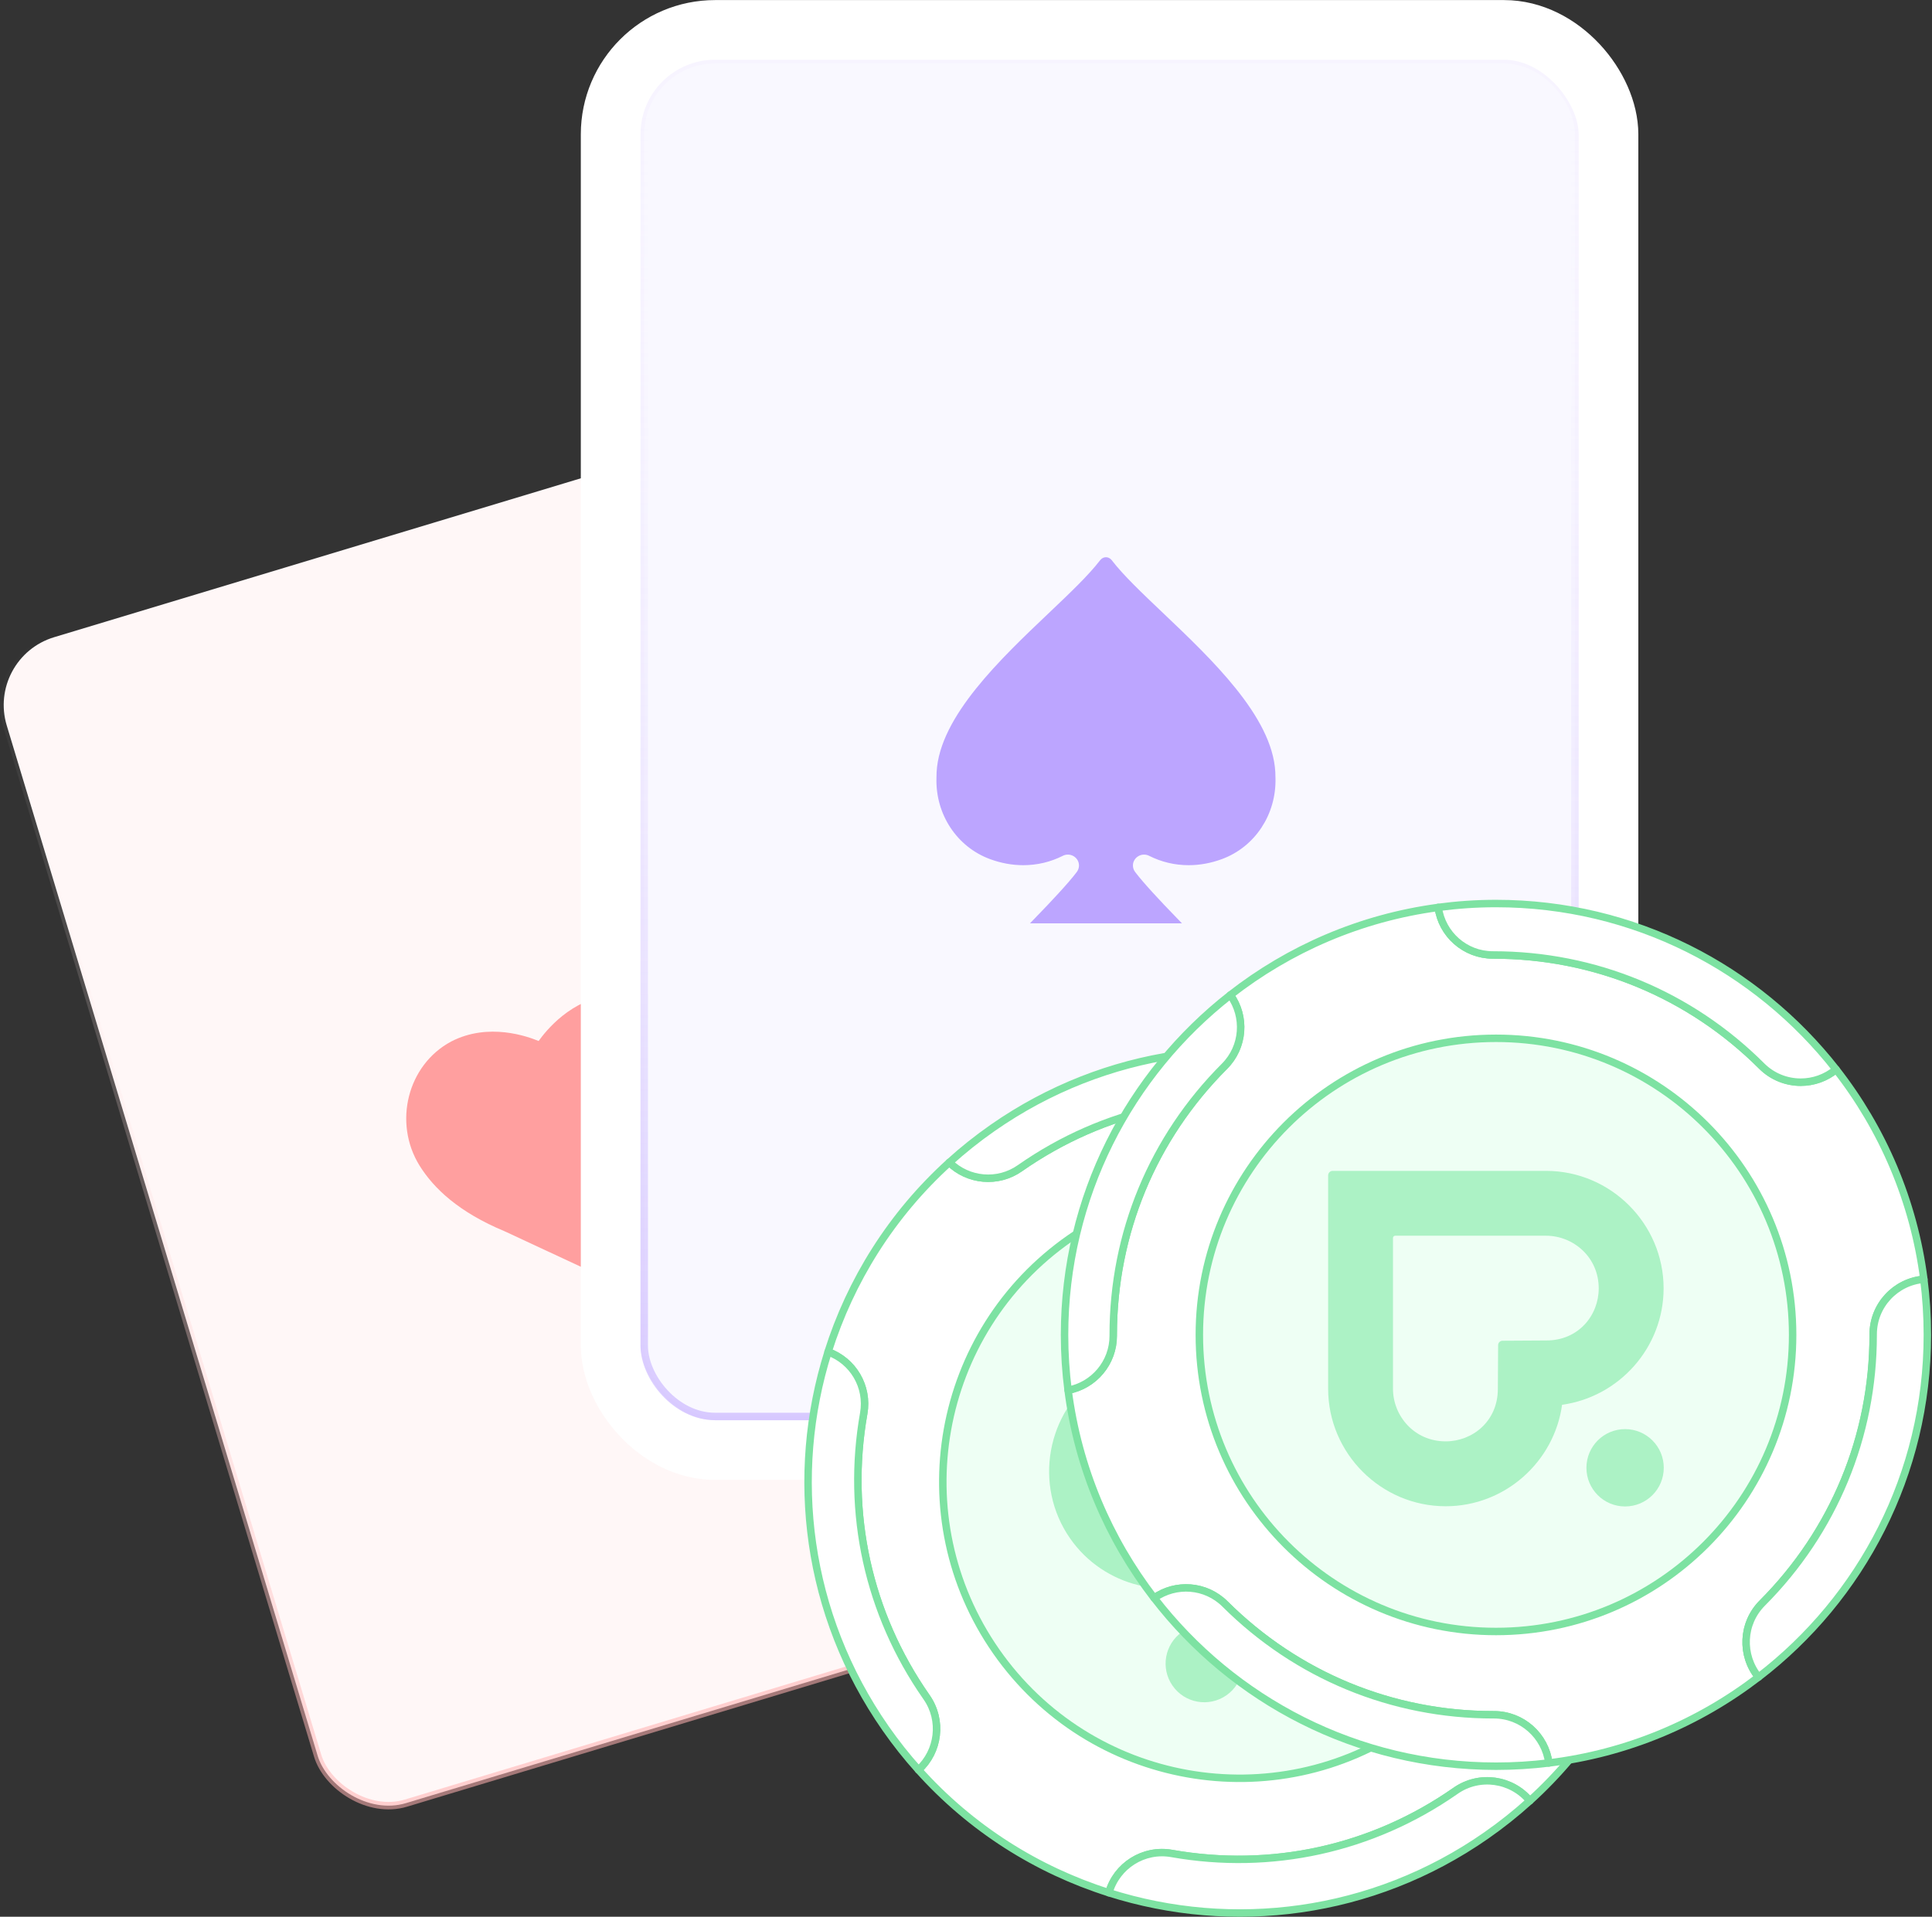 <svg xmlns="http://www.w3.org/2000/svg" width="259" height="257" fill="none" viewBox="0 0 259 257">
    <rect x="0" y="0" width="259" height="257" fill="#333333" stroke="none"/>
    <rect width="112.552" height="163.288" x="-1.839" y="88.18" fill="#FFF7F7" stroke="url(#prefix__paint0_linear)" rx="9.5" transform="rotate(-16.79 -1.84 88.18)"/>
    <path fill="#FF9F9F" d="M82.12 133.408c-5.53.442-9.013 4.903-9.909 6.169-1.45-.59-6.7-2.532-11.728.07-5.861 3.13-7.795 10.888-4.243 16.631 1.9 3.052 5.263 6.258 11.402 8.808l14.134 6.579 8.285-13.044c3.767-5.407 4.837-9.891 4.8-13.336-.202-6.854-6.089-12.356-12.74-11.877z"/>
    <rect width="133.768" height="190.411" x="81.863" y="4.01" fill="#F7F4FF" stroke="#fff" stroke-width="8" rx="14"/>
    <rect width="124.768" height="181.411" x="86.363" y="8.51" fill="#F9F8FF" stroke="url(#prefix__paint1_linear)" rx="9.5"/>
    <path fill="#BCA5FF" fill-rule="evenodd" stroke="#BCA5FF" d="M139.26 123.301c1.962-2.028 4.382-4.603 5.491-6.084.449-.597.521-1.375.195-2.031-.333-.67-1.036-1.101-1.783-1.101-.319 0-.63.072-.923.223-1.575.793-3.281 1.197-5.067 1.197-1.427 0-2.871-.263-4.289-.788-4.221-1.556-6.972-5.722-6.844-10.366 0-.281.007-.532.02-.795.381-7.211 8.412-14.844 14.868-20.976 2.877-2.733 5.365-5.095 6.965-7.178.128-.163.286-.188.372-.188.082 0 .243.025.366.188 1.602 2.083 4.091 4.445 6.97 7.18 6.453 6.133 14.487 13.763 14.866 20.971.012.264.02.52.022.771.126 4.671-2.626 8.837-6.847 10.393-1.417.525-2.859.788-4.289.788-1.783 0-3.489-.404-5.069-1.2-.291-.148-.602-.22-.92-.22-.748 0-1.45.431-1.784 1.101-.326.656-.251 1.434.196 2.031 1.114 1.486 3.531 4.059 5.493 6.084H139.26z" clip-rule="evenodd"/>
    <path fill="#fff" stroke="#7DE2A2" stroke-linecap="round" stroke-linejoin="round" stroke-miterlimit="10" d="M157.077 248.52c13.371 2.365 26.87-.607 38.008-8.373l.051-.036c3.187-2.222 7.511-1.591 9.944 1.347 7.862-7.134 13.379-16.083 16.352-25.747-1.718-.472-3.151-1.525-4.11-2.901-1.083-1.553-1.58-3.524-1.221-5.538 2.377-13.378-.594-26.888-8.367-38.036l-.02-.029c-2.142-3.072-1.637-7.198 1.033-9.673-7.11-7.753-15.991-13.197-25.578-16.147-1.188 3.367-4.66 5.473-8.289 4.825-13.387-2.388-26.906.581-38.066 8.363l-.08.056c-2.979 2.093-6.967 1.688-9.463-.78-7.771 7.046-13.255 15.87-16.26 25.402 3.324 1.201 5.408 4.654 4.776 8.255-2.354 13.363.62 26.853 8.378 37.979l.044.063.012.017c2.158 3.095 1.626 7.256-1.098 9.727 7.056 7.884 15.928 13.436 25.529 16.479 1.029-3.606 4.645-5.922 8.425-5.253z"/>
    <path fill="#EEFFF4" stroke="#7DE2A2" stroke-linecap="round" stroke-linejoin="round" stroke-miterlimit="10" d="M133.54 221.41c12.562 18.016 37.35 22.437 55.366 9.876 18.016-12.562 22.437-37.35 9.876-55.366-12.562-18.016-37.35-22.437-55.366-9.876-18.016 12.562-22.437 37.35-9.876 55.366z"/>
    <path fill="#fff" stroke="#7DE2A2" stroke-linecap="round" stroke-linejoin="round" stroke-miterlimit="10" d="M199.237 246.103c2.069-1.443 4.018-2.998 5.844-4.654-2.432-2.939-6.757-3.57-9.944-1.347l-.051.036c-11.137 7.765-24.637 10.737-38.008 8.372-3.78-.669-7.391 1.653-8.423 5.269 16.54 5.249 35.248 3.015 50.582-7.676zM207.715 169.197l.02.029c7.774 11.148 10.744 24.658 8.368 38.036-.359 2.014.133 3.979 1.22 5.538.963 1.382 2.393 2.43 4.11 2.902 5.048-16.426 2.762-34.927-7.829-50.117-1.502-2.155-3.13-4.172-4.852-6.056-2.674 2.47-3.179 6.596-1.037 9.668zM136.734 156.631l.08-.056c11.154-7.778 24.673-10.747 38.066-8.363 3.629.648 7.107-1.462 8.289-4.825-16.416-5.046-34.904-2.753-50.088 7.834-2.063 1.439-4.001 2.985-5.815 4.634 2.501 2.464 6.489 2.869 9.468.776zM124.224 227.572l-.012-.017-.044-.063c-7.761-11.131-10.735-24.621-8.378-37.978.638-3.605-1.446-7.059-4.776-8.255-5.205 16.518-2.958 35.183 7.713 50.487 1.371 1.966 2.842 3.82 4.404 5.559 2.714-2.472 3.251-6.637 1.093-9.733z"/>
    <path fill="#ACF2C5" d="M164.409 227.307c-2.35 1.639-5.58 1.063-7.218-1.287-1.639-2.35-1.063-5.58 1.287-7.219 2.35-1.638 5.58-1.062 7.219 1.288 1.638 2.35 1.062 5.58-1.288 7.218zm-.867-16.015c-6.886 3.515-15.545 1.494-20.085-5.018-4.956-7.107-3.194-16.982 3.913-21.938l23.467-16.362c.27-.188.645-.126.837.149l16.366 23.473c4.956 7.108 3.194 16.982-3.913 21.938-6.51 4.53-15.334 3.433-20.585-2.242zm15.609-4.894c3.456-2.41 3.837-6.85 1.754-9.836l-11.562-16.583c-.096-.137-.281-.17-.418-.074l-16.583 11.562c-2.986 2.082-4.158 6.375-1.749 9.832 2.047 2.934 6.196 4.207 9.779 1.709l4.823-3.321c.27-.188.639-.122.827.148l3.378 4.783c2.488 3.581 6.816 3.826 9.751 1.78z"/>
    <path fill="#fff" stroke="#7DE2A2" stroke-linecap="round" stroke-linejoin="round" stroke-miterlimit="10" d="M236.249 214.948c9.587-9.615 14.87-22.388 14.87-35.966v-.063c0-3.885 2.991-7.071 6.792-7.386-1.355-10.53-5.541-20.173-11.767-28.139-1.37 1.139-3.054 1.712-4.731 1.712-1.894 0-3.794-.72-5.241-2.166-9.615-9.602-22.395-14.891-35.987-14.891h-.035c-3.745 0-6.841-2.774-7.344-6.38-10.425 1.397-19.971 5.569-27.874 11.746 2.082 2.9 1.824 6.953-.782 9.559-9.616 9.616-14.912 22.403-14.912 36.008v.098c.014 3.641-2.6 6.68-6.052 7.316 1.335 10.405 5.437 19.95 11.537 27.868 2.886-2.041 6.911-1.775 9.503.803 9.616 9.573 22.382 14.849 35.945 14.849h.098c3.774 0 6.883 2.816 7.351 6.464 10.503-1.279 20.132-5.381 28.119-11.516-2.369-2.907-2.201-7.197.51-9.916z"/>
    <path fill="#EEFFF4" stroke="#7DE2A2" stroke-linecap="round" stroke-linejoin="round" stroke-miterlimit="10" d="M200.549 218.75c21.963 0 39.767-17.805 39.767-39.768 0-21.962-17.804-39.767-39.767-39.767-21.963 0-39.768 17.805-39.768 39.767 0 21.963 17.805 39.768 39.768 39.768z"/>
    <path fill="#fff" stroke="#7DE2A2" stroke-linecap="round" stroke-linejoin="round" stroke-miterlimit="10" d="M258.379 178.982c0-2.522-.16-5.01-.475-7.455-3.801.314-6.792 3.5-6.792 7.386v.062c0 13.578-5.283 26.351-14.87 35.966-2.711 2.719-2.872 7.009-.496 9.923 13.766-10.565 22.633-27.189 22.633-45.882zM200.143 128.042h.035c13.591 0 26.372 5.289 35.987 14.891 1.447 1.446 3.34 2.166 5.241 2.166 1.684 0 3.361-.573 4.731-1.712-10.587-13.535-27.071-22.242-45.588-22.242-2.628 0-5.213.181-7.743.517.496 3.606 3.592 6.38 7.337 6.38zM149.238 179.08v-.098c0-13.598 5.296-26.385 14.911-36.007 2.607-2.607 2.865-6.667.783-9.56-13.528 10.58-22.221 27.057-22.221 45.567 0 2.516.161 4.99.475 7.421 3.452-.642 6.066-3.682 6.052-7.323zM200.276 229.916h-.098c-13.57 0-26.337-5.276-35.945-14.849-2.592-2.585-6.617-2.851-9.503-.804 10.572 13.717 27.168 22.55 45.825 22.55 2.397 0 4.759-.147 7.079-.433-.475-3.641-3.585-6.464-7.358-6.464z"/>
    <path fill="#ACF2C5" d="M223.042 196.801c0 2.865-2.32 5.185-5.185 5.185-2.865 0-5.184-2.32-5.184-5.185 0-2.865 2.319-5.185 5.184-5.185s5.185 2.32 5.185 5.185zm-13.633-8.448c-1.055 7.658-7.665 13.605-15.603 13.605-8.665 0-15.758-7.093-15.758-15.757v-28.608c0-.329.266-.601.601-.601h28.615c8.665 0 15.757 7.092 15.757 15.757-.007 7.931-5.953 14.542-13.612 15.604zm4.913-15.604c0-4.213-3.424-7.064-7.065-7.064h-20.216c-.167 0-.3.132-.3.3v20.216c0 3.64 2.851 7.057 7.065 7.057 3.577 0 6.994-2.676 6.994-7.043l.035-5.856c0-.329.266-.594.594-.594l5.856-.035c4.36.007 7.037-3.403 7.037-6.981z"/>
    <defs>
        <linearGradient id="prefix__paint0_linear" x1="54.311" x2="54.311" y1="87.951" y2="252.239" gradientUnits="userSpaceOnUse">
            <stop stop-color="#fff" stop-opacity="0"/>
            <stop offset="1" stop-color="#FFAFAF" stop-opacity=".56"/>
        </linearGradient>
        <linearGradient id="prefix__paint1_linear" x1="148.849" x2="148.849" y1="8.019" y2="190.43" gradientUnits="userSpaceOnUse">
            <stop stop-color="#fff" stop-opacity="0"/>
            <stop offset="1" stop-color="#B79DFF" stop-opacity=".5"/>
        </linearGradient>
    </defs>
</svg>
